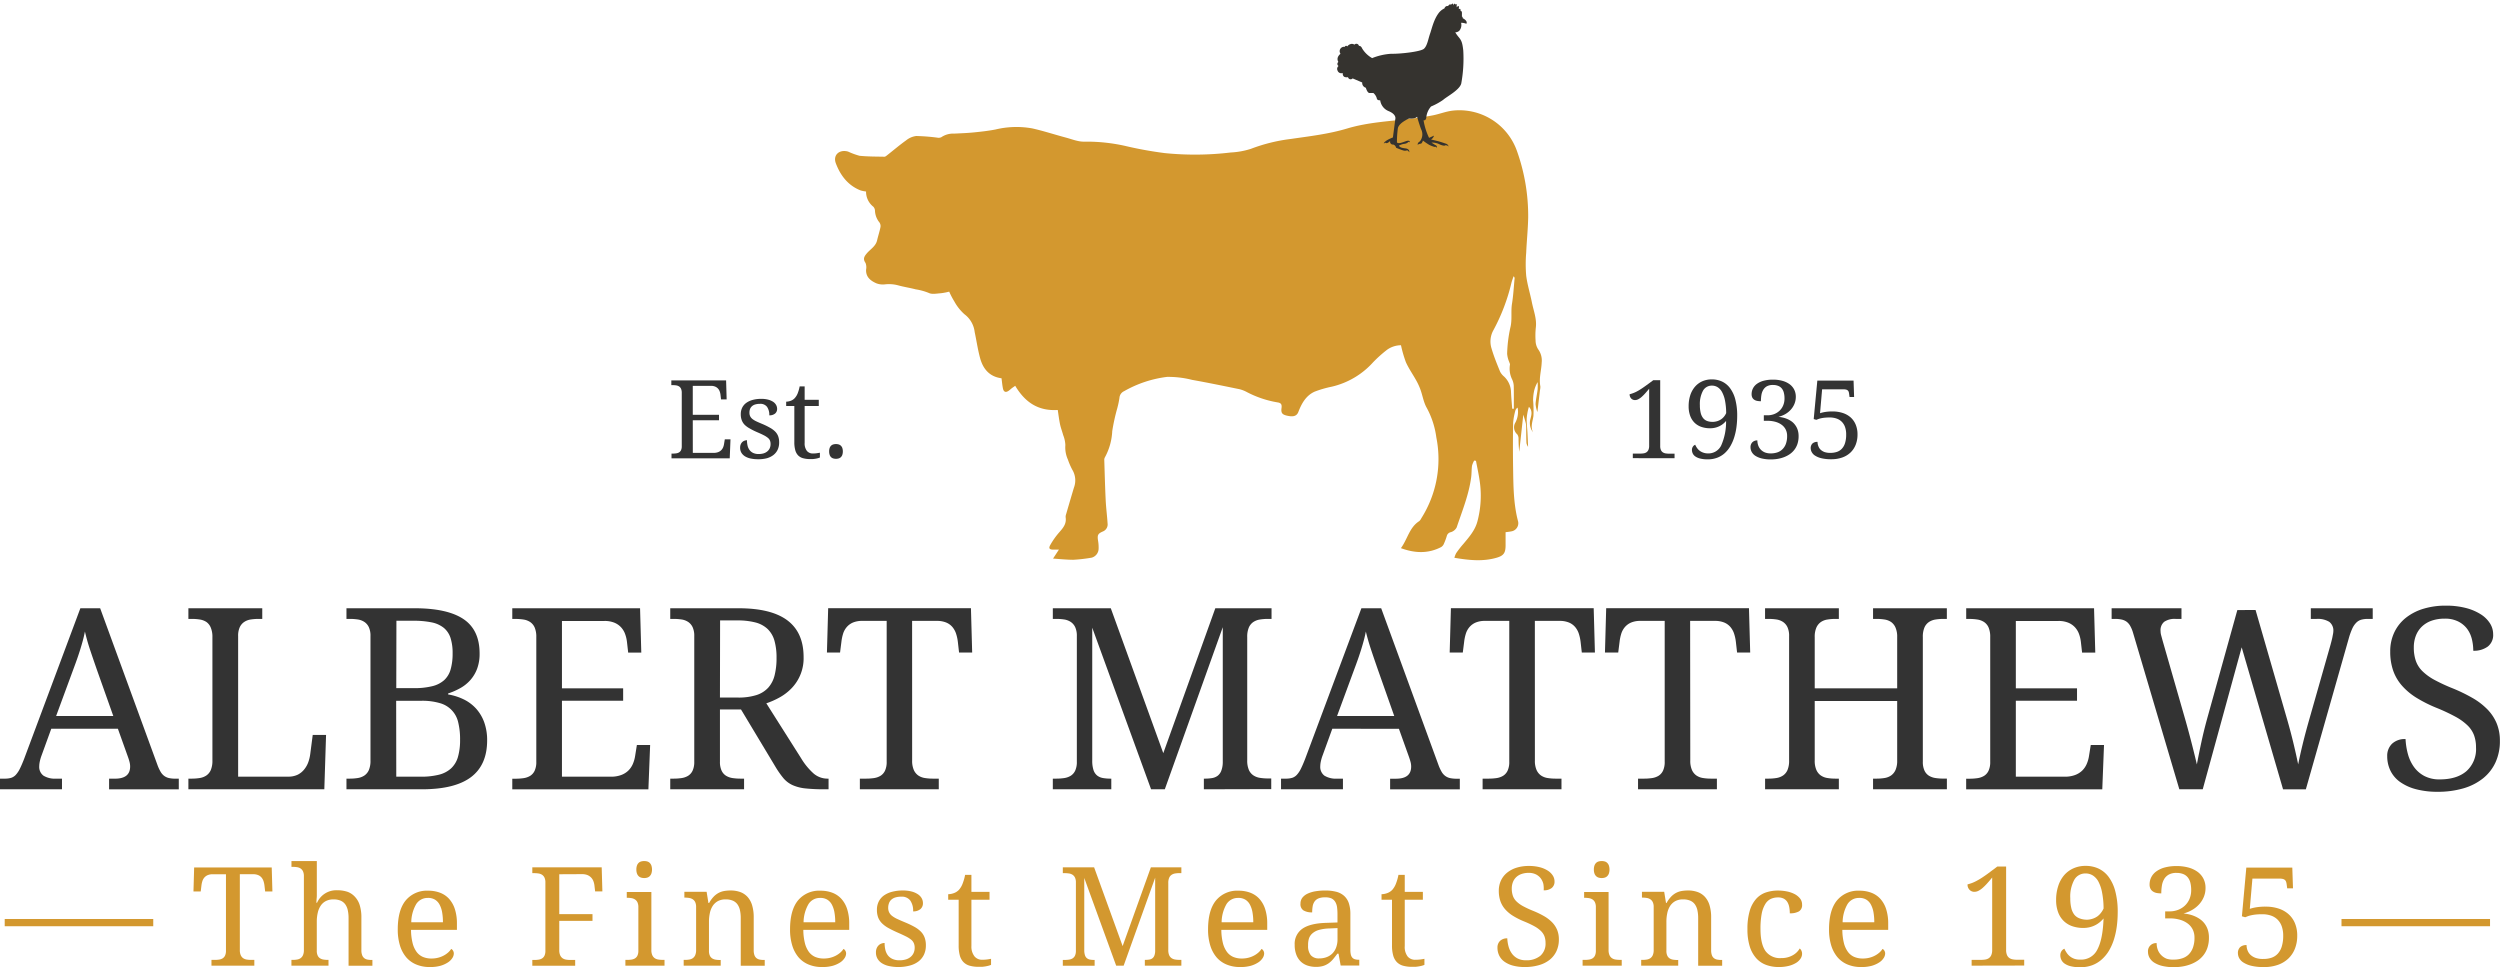 <svg id="Layer_1" data-name="Layer 1" xmlns="http://www.w3.org/2000/svg" viewBox="0 0 690.05 266.97"><defs><style>.cls-1{fill:#333;}.cls-2{fill:#d3982f;}.cls-3{fill:none;stroke:#d3982f;stroke-miterlimit:10;stroke-width:2px;}.cls-4{fill:#35332f;}</style></defs><title>Albert Matthews Logo</title><path class="cls-1" d="M14.15,201.15l-2.67,7.35a11.34,11.34,0,0,0-.48,1.62,6.78,6.78,0,0,0-.17,1.38A3,3,0,0,0,12,214.1a6,6,0,0,0,3.5.82h1.61v2.94H0v-2.94H1.33a5.94,5.94,0,0,0,1.74-.22,3,3,0,0,0,1.3-.84,7,7,0,0,0,1.11-1.67q.53-1.06,1.18-2.73l15.52-41.56h5.47L43.48,211.2a11.39,11.39,0,0,0,.84,1.81,3.81,3.81,0,0,0,1,1.15,3.54,3.54,0,0,0,1.33.6,8.08,8.08,0,0,0,1.78.17h.92v2.94H30.11v-2.94h1.61q4.2,0,4.2-3.35a4.93,4.93,0,0,0-.15-1.2q-.15-.62-.43-1.4l-2.8-7.83Zm12.78-15.76q-1.09-3.11-2-5.83t-1.49-5.25q-.24,1.26-.56,2.44t-.7,2.41q-.38,1.23-.85,2.58t-1.09,3l-4.75,12.89H31.27Z"/><path class="cls-1" d="M52,217.86v-2.94h.89a13.82,13.82,0,0,0,2.24-.17,4.54,4.54,0,0,0,1.83-.7,3.51,3.51,0,0,0,1.23-1.52,6.52,6.52,0,0,0,.44-2.63v-34a6.52,6.52,0,0,0-.44-2.63A3.51,3.51,0,0,0,57,171.7a4.55,4.55,0,0,0-1.83-.7,13.87,13.87,0,0,0-2.24-.17H52v-2.94H72.39v2.94h-.92a15.1,15.1,0,0,0-2.2.15,4.5,4.5,0,0,0-1.83.67,3.56,3.56,0,0,0-1.25,1.45,5.66,5.66,0,0,0-.46,2.48v38.79H79.54a5.87,5.87,0,0,0,2.68-.56A5.43,5.43,0,0,0,84,212.34a6.91,6.91,0,0,0,1.11-2,10.82,10.82,0,0,0,.53-2.26l.68-5.23H90l-.48,15Z"/><path class="cls-1" d="M132.38,180.4a11.75,11.75,0,0,1-.67,4.14,10.06,10.06,0,0,1-1.83,3.11,10.54,10.54,0,0,1-2.75,2.24,19.13,19.13,0,0,1-3.44,1.52v.27a15.64,15.64,0,0,1,4.38,1.4,11.26,11.26,0,0,1,3.4,2.58,11.43,11.43,0,0,1,2.2,3.76,14.45,14.45,0,0,1,.79,4.94q0,6.77-4.44,10.13t-13.54,3.37H95.63v-2.94h.89a13.82,13.82,0,0,0,2.24-.17,4.54,4.54,0,0,0,1.83-.7,3.51,3.51,0,0,0,1.23-1.52,6.52,6.52,0,0,0,.44-2.63V175.58a5.66,5.66,0,0,0-.46-2.48,3.56,3.56,0,0,0-1.25-1.45,4.51,4.51,0,0,0-1.83-.67,15.11,15.11,0,0,0-2.2-.15h-.89v-2.94H114.4q9.09,0,13.54,3T132.38,180.4Zm-23,9.54h4.85a20.27,20.27,0,0,0,5.13-.55,7.59,7.59,0,0,0,3.28-1.69,6.39,6.39,0,0,0,1.76-3,15.6,15.6,0,0,0,.53-4.34,13.6,13.6,0,0,0-.58-4.29,6,6,0,0,0-1.88-2.79,7.86,7.86,0,0,0-3.37-1.5,24.44,24.44,0,0,0-5-.44h-4.68Zm0,24.44h6.8a19.78,19.78,0,0,0,5-.55,7.72,7.72,0,0,0,3.35-1.76,6.93,6.93,0,0,0,1.88-3.16,16.81,16.81,0,0,0,.58-4.75,19.44,19.44,0,0,0-.51-4.75,7.08,7.08,0,0,0-5.06-5.33,17.24,17.24,0,0,0-5.13-.65h-6.94Z"/><path class="cls-1" d="M155.11,214.38h13.5a7.85,7.85,0,0,0,2.85-.46,5.64,5.64,0,0,0,2-1.25,5.75,5.75,0,0,0,1.23-1.83,8.92,8.92,0,0,0,.62-2.2l.48-3h3.66l-.48,12.24H141.4v-2.94h.89a15.11,15.11,0,0,0,2.2-.15,4.83,4.83,0,0,0,1.83-.63,3.32,3.32,0,0,0,1.25-1.42,5.66,5.66,0,0,0,.46-2.48V175.86a6.52,6.52,0,0,0-.44-2.63,3.51,3.51,0,0,0-1.23-1.52,4.55,4.55,0,0,0-1.83-.7,13.87,13.87,0,0,0-2.24-.17h-.89v-2.94h35.27l.34,12.24h-3.62l-.34-3a9.34,9.34,0,0,0-.53-2.2,5.49,5.49,0,0,0-1.13-1.83,5.24,5.24,0,0,0-1.85-1.25,7,7,0,0,0-2.68-.46H155.11V190H172v3.42H155.11Z"/><path class="cls-1" d="M221.14,209.32a18.15,18.15,0,0,0,3.45,4.2,5.89,5.89,0,0,0,3.9,1.4h.21v2.94h-1a49.24,49.24,0,0,1-5.38-.24,11.56,11.56,0,0,1-3.57-.92,7.27,7.27,0,0,1-2.51-1.91,25,25,0,0,1-2.24-3.21l-9.47-15.76h-5.81v14.42a5.66,5.66,0,0,0,.46,2.48,3.31,3.31,0,0,0,1.25,1.42,4.83,4.83,0,0,0,1.83.63,15.1,15.1,0,0,0,2.2.15h.92v2.94H185v-2.94h.89a15.11,15.11,0,0,0,2.2-.15,4.83,4.83,0,0,0,1.83-.63,3.32,3.32,0,0,0,1.25-1.42,5.66,5.66,0,0,0,.46-2.48V175.58a5.66,5.66,0,0,0-.46-2.48,3.56,3.56,0,0,0-1.25-1.45,4.51,4.51,0,0,0-1.83-.67,15.11,15.11,0,0,0-2.2-.15H185v-2.94h18.83q9.09,0,13.54,3.37t4.44,10.13a11.88,11.88,0,0,1-3.28,8.54,13.9,13.9,0,0,1-3.32,2.56,21.81,21.81,0,0,1-3.69,1.64Zm-22.42-16.78h4.92a16.41,16.41,0,0,0,5.13-.68,7.49,7.49,0,0,0,3.28-2.05,8,8,0,0,0,1.76-3.42,19.26,19.26,0,0,0,.53-4.79,17,17,0,0,0-.58-4.77,7.18,7.18,0,0,0-1.88-3.21,7.67,7.67,0,0,0-3.37-1.81,19.41,19.41,0,0,0-5-.56h-4.75Z"/><path class="cls-1" d="M251.77,209.9a6.3,6.3,0,0,0,.46,2.63,3.67,3.67,0,0,0,1.23,1.52,4.41,4.41,0,0,0,1.83.7,13.9,13.9,0,0,0,2.22.17h1.61v2.94H237.34v-2.94H239a15.11,15.11,0,0,0,2.2-.15,4.83,4.83,0,0,0,1.83-.63,3.32,3.32,0,0,0,1.25-1.42,5.66,5.66,0,0,0,.46-2.48V171.38H238a6.38,6.38,0,0,0-2.58.46,4.68,4.68,0,0,0-1.71,1.25,5.17,5.17,0,0,0-1,1.83,12.14,12.14,0,0,0-.46,2.2l-.38,3h-3.62l.34-12.24H268l.34,12.24h-3.62l-.34-3a11.34,11.34,0,0,0-.48-2.2,5.57,5.57,0,0,0-1-1.83,4.5,4.5,0,0,0-1.71-1.25,6.6,6.6,0,0,0-2.63-.46h-6.8Z"/><path class="cls-1" d="M332.29,217.86v-2.94h.24a12.22,12.22,0,0,0,2-.15,3.59,3.59,0,0,0,1.54-.62,3.16,3.16,0,0,0,1-1.33,6.73,6.73,0,0,0,.44-2.31V173.12l-16,44.74h-3.79l-16.24-44.6V209.9a8.28,8.28,0,0,0,.34,2.63,3.22,3.22,0,0,0,1,1.52,3.55,3.55,0,0,0,1.61.7,11.77,11.77,0,0,0,2.1.17h.21v2.94H290.6v-2.94h.89a15.11,15.11,0,0,0,2.2-.15,4.83,4.83,0,0,0,1.83-.63,3.32,3.32,0,0,0,1.25-1.42,5.66,5.66,0,0,0,.46-2.48V175.58a5.66,5.66,0,0,0-.46-2.48,3.56,3.56,0,0,0-1.25-1.45,4.51,4.51,0,0,0-1.83-.67,15.11,15.11,0,0,0-2.2-.15h-.89v-2.94h16l14.49,40,14.36-40h15.52v2.94H350a13.88,13.88,0,0,0-2.24.17,4.54,4.54,0,0,0-1.83.7,3.52,3.52,0,0,0-1.23,1.52,6.51,6.51,0,0,0-.44,2.63v34a6.51,6.51,0,0,0,.44,2.63,3.51,3.51,0,0,0,1.23,1.52,4.53,4.53,0,0,0,1.83.7,13.82,13.82,0,0,0,2.24.17h.89v2.94Z"/><path class="cls-1" d="M367.74,201.15l-2.67,7.35a11.28,11.28,0,0,0-.48,1.62,6.78,6.78,0,0,0-.17,1.38,3,3,0,0,0,1.15,2.6,6,6,0,0,0,3.5.82h1.61v2.94H353.59v-2.94h1.33a5.94,5.94,0,0,0,1.74-.22,3,3,0,0,0,1.3-.84,7,7,0,0,0,1.11-1.67q.53-1.06,1.18-2.73l15.52-41.56h5.47l15.83,43.31a11.3,11.3,0,0,0,.84,1.81,3.8,3.8,0,0,0,1,1.15,3.53,3.53,0,0,0,1.33.6,8.08,8.08,0,0,0,1.78.17h.92v2.94H383.7v-2.94h1.61q4.2,0,4.2-3.35a5,5,0,0,0-.15-1.2q-.16-.62-.43-1.4l-2.8-7.83Zm12.78-15.76q-1.09-3.11-2-5.83T377,174.32q-.24,1.26-.56,2.44t-.7,2.41q-.38,1.23-.85,2.58t-1.09,3l-4.75,12.89h15.79Z"/><path class="cls-1" d="M423.66,209.9a6.29,6.29,0,0,0,.46,2.63,3.66,3.66,0,0,0,1.23,1.52,4.4,4.4,0,0,0,1.83.7,13.9,13.9,0,0,0,2.22.17H431v2.94H409.23v-2.94h1.61a15.13,15.13,0,0,0,2.21-.15,4.83,4.83,0,0,0,1.83-.63,3.33,3.33,0,0,0,1.25-1.42,5.67,5.67,0,0,0,.46-2.48V171.38h-6.7a6.37,6.37,0,0,0-2.58.46,4.67,4.67,0,0,0-1.71,1.25,5.17,5.17,0,0,0-1,1.83,12.14,12.14,0,0,0-.46,2.2l-.38,3h-3.62l.34-12.24h39.41l.34,12.24h-3.62l-.34-3a11.38,11.38,0,0,0-.48-2.2,5.58,5.58,0,0,0-1-1.83,4.51,4.51,0,0,0-1.71-1.25,6.6,6.6,0,0,0-2.63-.46h-6.8Z"/><path class="cls-1" d="M466.55,209.9a6.29,6.29,0,0,0,.46,2.63,3.66,3.66,0,0,0,1.23,1.52,4.4,4.4,0,0,0,1.83.7,13.9,13.9,0,0,0,2.22.17h1.61v2.94H452.13v-2.94h1.61a15.13,15.13,0,0,0,2.21-.15,4.83,4.83,0,0,0,1.83-.63,3.33,3.33,0,0,0,1.25-1.42,5.67,5.67,0,0,0,.46-2.48V171.38h-6.7a6.37,6.37,0,0,0-2.58.46,4.67,4.67,0,0,0-1.71,1.25,5.17,5.17,0,0,0-1,1.83,12.14,12.14,0,0,0-.46,2.2l-.38,3H443l.34-12.24h39.41l.34,12.24h-3.62l-.34-3a11.38,11.38,0,0,0-.48-2.2,5.58,5.58,0,0,0-1-1.83,4.51,4.51,0,0,0-1.71-1.25,6.6,6.6,0,0,0-2.63-.46h-6.8Z"/><path class="cls-1" d="M517,217.86v-2.94h.92a13.84,13.84,0,0,0,2.24-.17,4.39,4.39,0,0,0,1.81-.7,3.66,3.66,0,0,0,1.23-1.52,6.29,6.29,0,0,0,.46-2.63V193.49H500.9V209.9a6.29,6.29,0,0,0,.46,2.63,3.66,3.66,0,0,0,1.23,1.52,4.4,4.4,0,0,0,1.83.7,13.9,13.9,0,0,0,2.22.17h.92v2.94H487.2v-2.94h.89a13.82,13.82,0,0,0,2.24-.17,4.54,4.54,0,0,0,1.83-.7,3.51,3.51,0,0,0,1.23-1.52,6.52,6.52,0,0,0,.44-2.63V175.58a5.67,5.67,0,0,0-.46-2.48,3.57,3.57,0,0,0-1.25-1.45,4.51,4.51,0,0,0-1.83-.67,15.13,15.13,0,0,0-2.21-.15h-.89v-2.94h20.37v2.94h-.92a14,14,0,0,0-2.22.17,4.41,4.41,0,0,0-1.83.7,3.66,3.66,0,0,0-1.23,1.52,6.29,6.29,0,0,0-.46,2.63V190h22.76V175.86a6.29,6.29,0,0,0-.46-2.63A3.66,3.66,0,0,0,522,171.7a4.4,4.4,0,0,0-1.81-.7,13.89,13.89,0,0,0-2.24-.17H517v-2.94h20.37v2.94h-.89a13.85,13.85,0,0,0-2.24.17,4.54,4.54,0,0,0-1.83.7,3.51,3.51,0,0,0-1.23,1.52,6.51,6.51,0,0,0-.44,2.63v34.38a5.67,5.67,0,0,0,.46,2.48,3.32,3.32,0,0,0,1.25,1.42,4.82,4.82,0,0,0,1.83.63,15.11,15.11,0,0,0,2.21.15h.89v2.94Z"/><path class="cls-1" d="M556.41,214.38h13.5a7.84,7.84,0,0,0,2.85-.46,5.63,5.63,0,0,0,2-1.25,5.76,5.76,0,0,0,1.23-1.83,8.92,8.92,0,0,0,.62-2.2l.48-3h3.66l-.48,12.24H542.7v-2.94h.89a15.13,15.13,0,0,0,2.21-.15,4.83,4.83,0,0,0,1.83-.63,3.33,3.33,0,0,0,1.25-1.42,5.67,5.67,0,0,0,.46-2.48V175.86a6.52,6.52,0,0,0-.44-2.63,3.52,3.52,0,0,0-1.23-1.52,4.55,4.55,0,0,0-1.83-.7,13.87,13.87,0,0,0-2.24-.17h-.89v-2.94H578l.34,12.24H574.7l-.34-3a9.41,9.41,0,0,0-.53-2.2,5.49,5.49,0,0,0-1.13-1.83,5.24,5.24,0,0,0-1.85-1.25,7,7,0,0,0-2.68-.46H556.41V190H573.3v3.42H556.41Z"/><path class="cls-1" d="M622.58,168.37l8.75,30.32q1,3.49,1.76,6.68t1.25,5.62q.51-2.53,1.18-5.31t1.62-6.17l6.15-21.6c.07-.27.15-.58.24-.92s.17-.68.24-1l.19-1a4.12,4.12,0,0,0,.09-.75,3,3,0,0,0-1.14-2.61,6.08,6.08,0,0,0-3.47-.8h-1.61v-2.94h17.09v2.94h-1.33a7,7,0,0,0-1.79.21,3.19,3.19,0,0,0-1.38.79,5.59,5.59,0,0,0-1.13,1.64,18.78,18.78,0,0,0-1,2.8l-11.83,41.6h-6.29l-11.42-39.2L608,217.86h-6.46l-12.82-43.34a8.58,8.58,0,0,0-.77-1.81,3.62,3.62,0,0,0-1-1.13,3.72,3.72,0,0,0-1.37-.58,8.6,8.6,0,0,0-1.81-.17h-.92v-2.94h19.28v2.94h-1.61a5.15,5.15,0,0,0-3.16.8,3,3,0,0,0-1,2.55,4.45,4.45,0,0,0,.17,1.2q.17.62.38,1.4l6.43,22.39q.89,3.18,1.67,6.24t1.37,5.59q.51-2.73,1.21-6t1.62-6.61l8.34-30Z"/><path class="cls-1" d="M672.83,218.55a22.88,22.88,0,0,1-6-.72,13.41,13.41,0,0,1-4.37-2,8.31,8.31,0,0,1-2.65-3.11,9.06,9.06,0,0,1-.89-4,4.59,4.59,0,0,1,1.32-3.42,5.1,5.1,0,0,1,3.74-1.3,18.89,18.89,0,0,0,.67,4.2,10.94,10.94,0,0,0,1.69,3.55,8.35,8.35,0,0,0,2.87,2.46,8.88,8.88,0,0,0,4.2.92q4.72,0,7.37-2.27a8.15,8.15,0,0,0,2.65-6.55,9.68,9.68,0,0,0-.55-3.38,7.5,7.5,0,0,0-1.81-2.72,15.29,15.29,0,0,0-3.33-2.39,50.41,50.41,0,0,0-5.14-2.41,37.5,37.5,0,0,1-5.67-2.85,17.6,17.6,0,0,1-4-3.38,12.52,12.52,0,0,1-2.39-4.15,15.83,15.83,0,0,1-.79-5.16,12.12,12.12,0,0,1,1.15-5.37,11.31,11.31,0,0,1,3.2-4,14.58,14.58,0,0,1,4.85-2.48,20.9,20.9,0,0,1,6.12-.85,21.64,21.64,0,0,1,5.57.65,14.19,14.19,0,0,1,4.1,1.74,8.15,8.15,0,0,1,2.55,2.51,5.58,5.58,0,0,1,.87,3,4,4,0,0,1-1.49,3.4,6.42,6.42,0,0,1-4,1.15,13.42,13.42,0,0,0-.39-3.23,7.9,7.9,0,0,0-1.32-2.84,7,7,0,0,0-2.43-2,8,8,0,0,0-3.73-.79,10.75,10.75,0,0,0-3.61.56,7.43,7.43,0,0,0-2.68,1.61,6.94,6.94,0,0,0-1.67,2.51,8.85,8.85,0,0,0-.58,3.28,11.26,11.26,0,0,0,.55,3.67,7.46,7.46,0,0,0,1.83,2.87,14.79,14.79,0,0,0,3.37,2.43A48.75,48.75,0,0,0,677,190a44.83,44.83,0,0,1,5.49,2.67,18.86,18.86,0,0,1,4.08,3.13,12.31,12.31,0,0,1,2.56,3.86,12.5,12.5,0,0,1,.89,4.84,14,14,0,0,1-1.21,5.93,12.19,12.19,0,0,1-3.47,4.43,15.65,15.65,0,0,1-5.43,2.75A25,25,0,0,1,672.83,218.55Z"/><path class="cls-1" d="M191.23,125H197a3.36,3.36,0,0,0,1.22-.2,2.42,2.42,0,0,0,.84-.53,2.46,2.46,0,0,0,.53-.78,3.81,3.81,0,0,0,.26-.94l.21-1.29h1.57l-.21,5.24H185.35V125.2h.38a6.47,6.47,0,0,0,.94-.07,2.07,2.07,0,0,0,.78-.27,1.42,1.42,0,0,0,.53-.61,2.42,2.42,0,0,0,.2-1.06V108.46a2.79,2.79,0,0,0-.19-1.13,1.5,1.5,0,0,0-.53-.65,2,2,0,0,0-.78-.3,5.94,5.94,0,0,0-1-.07h-.38V105h15.12l.15,5.24h-1.55l-.15-1.29a4,4,0,0,0-.23-.94,2.35,2.35,0,0,0-.48-.78,2.24,2.24,0,0,0-.79-.53,3,3,0,0,0-1.15-.2h-5v8h7.24V116h-7.24Z"/><path class="cls-1" d="M209.2,126.76a9.7,9.7,0,0,1-2-.2,4.86,4.86,0,0,1-1.56-.6,2.94,2.94,0,0,1-1-1,2.66,2.66,0,0,1-.35-1.38,2.27,2.27,0,0,1,.2-1,1.88,1.88,0,0,1,.48-.64,1.72,1.72,0,0,1,.62-.33,2.16,2.16,0,0,1,.59-.1,6.48,6.48,0,0,0,.16,1.48,3.29,3.29,0,0,0,.54,1.21,2.64,2.64,0,0,0,1,.82,3.51,3.51,0,0,0,1.53.3,4.65,4.65,0,0,0,1.42-.2,2.94,2.94,0,0,0,1-.56,2.37,2.37,0,0,0,.64-.86,2.74,2.74,0,0,0,.22-1.11,2.48,2.48,0,0,0-.17-1,2,2,0,0,0-.59-.75,6.05,6.05,0,0,0-1.14-.72q-.72-.37-1.8-.83t-2-1a6.34,6.34,0,0,1-1.41-1,3.67,3.67,0,0,1-.83-1.27,4.63,4.63,0,0,1-.28-1.69,4,4,0,0,1,.4-1.82,3.65,3.65,0,0,1,1.15-1.33,5.47,5.47,0,0,1,1.79-.81,9,9,0,0,1,2.31-.28,7.33,7.33,0,0,1,1.89.22,4.59,4.59,0,0,1,1.38.59,2.54,2.54,0,0,1,.83.88,2.17,2.17,0,0,1,.28,1.06,1.65,1.65,0,0,1-.56,1.31,2.37,2.37,0,0,1-1.6.49,3.86,3.86,0,0,0-.62-2.34,2.28,2.28,0,0,0-2-.83,4.25,4.25,0,0,0-1.3.18,2.32,2.32,0,0,0-.89.5,2,2,0,0,0-.51.76,2.79,2.79,0,0,0-.16,1,2.22,2.22,0,0,0,.21,1,2.26,2.26,0,0,0,.65.77,5.89,5.89,0,0,0,1.16.68q.71.33,1.71.74a19.12,19.12,0,0,1,2,1,6.13,6.13,0,0,1,1.4,1.05,3.67,3.67,0,0,1,.81,1.29,4.79,4.79,0,0,1,.26,1.66,4.66,4.66,0,0,1-.42,2.05,4,4,0,0,1-1.2,1.47,5.3,5.3,0,0,1-1.87.89A9.35,9.35,0,0,1,209.2,126.76Z"/><path class="cls-1" d="M224.39,125.17a7.81,7.81,0,0,0,1-.06l.92-.15v1.32a3.54,3.54,0,0,1-.5.18q-.31.09-.67.15t-.75.1q-.4,0-.75,0a7,7,0,0,1-2-.24,3,3,0,0,1-1.35-.78,3.33,3.33,0,0,1-.78-1.44,8,8,0,0,1-.26-2.18v-10H217v-1.2a3.77,3.77,0,0,0,1.19-.22,2.86,2.86,0,0,0,1.15-.73,4.39,4.39,0,0,0,.83-1.33,10.85,10.85,0,0,0,.55-1.93h1.38v3.69H226v1.71H222.1V122.2a3.39,3.39,0,0,0,.62,2.26A2.09,2.09,0,0,0,224.39,125.17Z"/><path class="cls-1" d="M228.86,124.63a2.78,2.78,0,0,1,.15-1,1.58,1.58,0,0,1,.4-.62,1.52,1.52,0,0,1,.6-.34,2.58,2.58,0,0,1,.74-.1,2.53,2.53,0,0,1,.73.1,1.52,1.52,0,0,1,.6.34,1.65,1.65,0,0,1,.41.62,3.14,3.14,0,0,1,0,1.94,1.64,1.64,0,0,1-.41.63,1.52,1.52,0,0,1-.6.34,2.53,2.53,0,0,1-.73.1,2.58,2.58,0,0,1-.74-.1,1.52,1.52,0,0,1-.6-.34,1.58,1.58,0,0,1-.4-.63A2.8,2.8,0,0,1,228.86,124.63Z"/><path class="cls-1" d="M450.69,126.46V125.2h2a5.92,5.92,0,0,0,1-.07,1.89,1.89,0,0,0,.78-.3,1.59,1.59,0,0,0,.53-.65,2.72,2.72,0,0,0,.2-1.13V107.29q-.57.7-1.08,1.27a11.6,11.6,0,0,1-1,1,4.55,4.55,0,0,1-.92.64,2,2,0,0,1-.89.23,1.43,1.43,0,0,1-1.08-.45,1.62,1.62,0,0,1-.42-1.16q.45-.12.92-.29a8.3,8.3,0,0,0,1-.44c.35-.18.72-.4,1.13-.66s.86-.57,1.36-.93l2.11-1.55h1.92v18.12a2.79,2.79,0,0,0,.19,1.13,1.5,1.5,0,0,0,.53.65,2,2,0,0,0,.78.3,6,6,0,0,0,1,.07h1.46v1.26Z"/><path class="cls-1" d="M471.42,125.15a3.9,3.9,0,0,0,3.68-2.23,16,16,0,0,0,1.33-6.74,5.89,5.89,0,0,1-.75.76,5.28,5.28,0,0,1-1,.65,5.59,5.59,0,0,1-1.21.45,6,6,0,0,1-1.46.17,7.23,7.23,0,0,1-2.4-.38,5,5,0,0,1-1.87-1.14,5.15,5.15,0,0,1-1.21-1.9,7.5,7.5,0,0,1-.43-2.67,9.62,9.62,0,0,1,.44-3,6.8,6.8,0,0,1,1.27-2.33,5.81,5.81,0,0,1,2-1.52,6.4,6.4,0,0,1,2.7-.55,6.62,6.62,0,0,1,2.8.59,5.84,5.84,0,0,1,2.21,1.82,9,9,0,0,1,1.46,3.13,17.35,17.35,0,0,1,.52,4.54,23.31,23.31,0,0,1-.2,3.07,16.63,16.63,0,0,1-.62,2.83,11.8,11.8,0,0,1-1.07,2.45,8.1,8.1,0,0,1-1.55,1.93,6.55,6.55,0,0,1-2.07,1.26,7.31,7.31,0,0,1-2.62.45,8.3,8.3,0,0,1-2.12-.23,3.94,3.94,0,0,1-1.33-.59,2.1,2.1,0,0,1-.7-.83,2.32,2.32,0,0,1-.21-.94,1.55,1.55,0,0,1,.28-.94,1.32,1.32,0,0,1,.62-.5,5.23,5.23,0,0,0,.51.9,3.34,3.34,0,0,0,.73.76,3.45,3.45,0,0,0,1,.52A3.88,3.88,0,0,0,471.42,125.15Zm1.26-8.7a4.61,4.61,0,0,0,1.34-.21,4,4,0,0,0,1.08-.53,3.83,3.83,0,0,0,.81-.77,4.11,4.11,0,0,0,.55-.92V114a18.55,18.55,0,0,0-.32-3.41,8.3,8.3,0,0,0-.81-2.35,3.6,3.6,0,0,0-1.22-1.36,2.93,2.93,0,0,0-1.57-.44,2.76,2.76,0,0,0-2.47,1.39,7.68,7.68,0,0,0-.87,4,8.8,8.8,0,0,0,.22,2.11,3.76,3.76,0,0,0,.66,1.44,2.56,2.56,0,0,0,1.09.81A4.12,4.12,0,0,0,472.68,116.44Z"/><path class="cls-1" d="M488.79,125.15a5.72,5.72,0,0,0,1.7-.25,3.64,3.64,0,0,0,1.42-.82,4,4,0,0,0,1-1.49,6.18,6.18,0,0,0,.37-2.27,3.87,3.87,0,0,0-.37-1.72,3.65,3.65,0,0,0-1.08-1.31,5.21,5.21,0,0,0-1.71-.84,8,8,0,0,0-2.27-.3h-1v-1.52h1a5.12,5.12,0,0,0,1.85-.33,4.54,4.54,0,0,0,1.49-.93,4.31,4.31,0,0,0,1-1.46,4.86,4.86,0,0,0,.37-1.93,6.36,6.36,0,0,0-.18-1.57,3,3,0,0,0-.56-1.17,2.42,2.42,0,0,0-1-.73,3.88,3.88,0,0,0-1.47-.25,3.36,3.36,0,0,0-1.67.37,2.71,2.71,0,0,0-1,1,4,4,0,0,0-.5,1.42,10.52,10.52,0,0,0-.13,1.7,5.49,5.49,0,0,1-1-.09,2.26,2.26,0,0,1-.82-.31,1.58,1.58,0,0,1-.55-.6,2,2,0,0,1-.2-.94,3.5,3.5,0,0,1,.37-1.6,3.56,3.56,0,0,1,1.12-1.28,5.66,5.66,0,0,1,1.85-.84,9.71,9.71,0,0,1,2.55-.3,9.6,9.6,0,0,1,2.58.32,6.08,6.08,0,0,1,2,.93,4.24,4.24,0,0,1,1.28,1.49,4.39,4.39,0,0,1,.45,2,5.08,5.08,0,0,1-.36,1.9,5.53,5.53,0,0,1-1,1.62,6.2,6.2,0,0,1-1.52,1.24,7,7,0,0,1-1.92.76,10.72,10.72,0,0,1,1.19.2,7,7,0,0,1,1.25.4,6.49,6.49,0,0,1,1.18.66,4.41,4.41,0,0,1,1,1,4.67,4.67,0,0,1,.69,1.33,5.47,5.47,0,0,1,.26,1.75,6.7,6.7,0,0,1-.32,2.15,5.44,5.44,0,0,1-.89,1.66,5.68,5.68,0,0,1-1.31,1.21,7.42,7.42,0,0,1-1.6.81,9.32,9.32,0,0,1-1.74.45,11.41,11.41,0,0,1-1.76.14,10.48,10.48,0,0,1-2.55-.27,5.87,5.87,0,0,1-1.77-.73,3,3,0,0,1-1-1.06,2.63,2.63,0,0,1-.33-1.27,1.9,1.9,0,0,1,.51-1.41,1.88,1.88,0,0,1,1.38-.51,4,4,0,0,0,.26,1.46,3.27,3.27,0,0,0,.74,1.15,3.36,3.36,0,0,0,1.19.75A4.52,4.52,0,0,0,488.79,125.15Z"/><path class="cls-1" d="M505.29,125a5.47,5.47,0,0,0,1.71-.26,3.31,3.31,0,0,0,1.36-.85,4,4,0,0,0,.9-1.57,7.7,7.7,0,0,0,.32-2.4,6,6,0,0,0-.32-2.07,3.87,3.87,0,0,0-.92-1.46,3.77,3.77,0,0,0-1.44-.87,5.77,5.77,0,0,0-1.87-.29,13.17,13.17,0,0,0-1.34.06,8.92,8.92,0,0,0-1,.15,6,6,0,0,0-.75.21l-.6.23-.72-.21,1-10.62h10l.15,4.53h-1.26l-.12-.89a2.86,2.86,0,0,0-.12-.55.9.9,0,0,0-.26-.38,1.11,1.11,0,0,0-.48-.23,3.34,3.34,0,0,0-.77-.07h-5.82l-.57,6.59a9.32,9.32,0,0,1,1.31-.32,12.23,12.23,0,0,1,2.19-.16,8.92,8.92,0,0,1,2.7.4,6.13,6.13,0,0,1,2.18,1.19,5.43,5.43,0,0,1,1.44,2,6.92,6.92,0,0,1,.52,2.78,7.63,7.63,0,0,1-.49,2.78,6,6,0,0,1-1.42,2.16,6.33,6.33,0,0,1-2.28,1.39,8.91,8.91,0,0,1-3.06.49,11.14,11.14,0,0,1-2.76-.29,5.62,5.62,0,0,1-1.74-.73,2.61,2.61,0,0,1-.91-1,2.33,2.33,0,0,1-.26-1,1.78,1.78,0,0,1,.46-1.3,1.93,1.93,0,0,1,1.43-.47,3.13,3.13,0,0,0,.23,1.2,2.57,2.57,0,0,0,.67,1,3.22,3.22,0,0,0,1.13.64A4.89,4.89,0,0,0,505.29,125Z"/><path class="cls-2" d="M66.2,262.22a3.42,3.42,0,0,0,.25,1.43,2,2,0,0,0,.67.83,2.39,2.39,0,0,0,1,.38,7.55,7.55,0,0,0,1.21.09h.87v1.6H58.37v-1.6h.87a8.2,8.2,0,0,0,1.2-.08,2.62,2.62,0,0,0,1-.34,1.8,1.8,0,0,0,.68-.77,3.07,3.07,0,0,0,.25-1.35v-21.1H58.72a3.46,3.46,0,0,0-1.4.25,2.54,2.54,0,0,0-.93.68,2.81,2.81,0,0,0-.54,1,6.59,6.59,0,0,0-.25,1.2l-.2,1.63h-2l.19-6.64H75l.19,6.64h-2L73,244.43a6.17,6.17,0,0,0-.26-1.2,3,3,0,0,0-.54-1,2.45,2.45,0,0,0-.93-.68,3.58,3.58,0,0,0-1.43-.25H66.2Z"/><path class="cls-2" d="M90.67,264.95v1.6H80.44v-1.6h.3a7.5,7.5,0,0,0,1.22-.09,2.38,2.38,0,0,0,1-.38,2,2,0,0,0,.67-.83,3.42,3.42,0,0,0,.25-1.43V241.85a3.07,3.07,0,0,0-.25-1.35,1.94,1.94,0,0,0-.68-.79,2.45,2.45,0,0,0-1-.36,8.2,8.2,0,0,0-1.2-.08h-.3v-1.6h7V246q0,.52,0,1.09t-.06,1l-.07,1.09h.19a5.8,5.8,0,0,1,5.58-3.45,8.7,8.7,0,0,1,2.87.44A5.22,5.22,0,0,1,98,247.57a5.86,5.86,0,0,1,1.3,2.31,11.22,11.22,0,0,1,.45,3.36v9a3.8,3.8,0,0,0,.22,1.43,1.89,1.89,0,0,0,.61.83,2.15,2.15,0,0,0,.93.38,6.87,6.87,0,0,0,1.17.09h.11v1.6H96.21V253.43a9.87,9.87,0,0,0-.22-2.21,4.39,4.39,0,0,0-.71-1.63,3.08,3.08,0,0,0-1.29-1,4.93,4.93,0,0,0-1.95-.34,4.5,4.5,0,0,0-2.05.44,3.84,3.84,0,0,0-1.43,1.24,5.72,5.72,0,0,0-.84,1.95,10.7,10.7,0,0,0-.28,2.53v8a3.07,3.07,0,0,0,.25,1.35,1.8,1.8,0,0,0,.68.77,2.62,2.62,0,0,0,1,.34,8.19,8.19,0,0,0,1.2.08Z"/><path class="cls-2" d="M118.59,266.92a9.4,9.4,0,0,1-3.7-.7,7.33,7.33,0,0,1-2.77-2,9.23,9.23,0,0,1-1.73-3.27,14.82,14.82,0,0,1-.6-4.41q0-5.32,2.19-8a7.58,7.58,0,0,1,6.23-2.69,9,9,0,0,1,3.3.58,6.45,6.45,0,0,1,2.49,1.72,7.78,7.78,0,0,1,1.57,2.84,12.87,12.87,0,0,1,.55,3.94v1.74H113.45a15.74,15.74,0,0,0,.42,3.57,7,7,0,0,0,1.09,2.46,4.3,4.3,0,0,0,1.75,1.42,5.92,5.92,0,0,0,2.39.45,7.15,7.15,0,0,0,1.83-.22,6.92,6.92,0,0,0,1.53-.59,6.31,6.31,0,0,0,1.22-.84,4.88,4.88,0,0,0,.86-1,1.19,1.19,0,0,1,.49.46,1.49,1.49,0,0,1,.23.83,2.37,2.37,0,0,1-.41,1.23,4.1,4.1,0,0,1-1.24,1.22,7.69,7.69,0,0,1-2.09.93A10.41,10.41,0,0,1,118.59,266.92Zm-.46-19.07a3.68,3.68,0,0,0-3.26,1.72,10.27,10.27,0,0,0-1.35,5h8.74a15.63,15.63,0,0,0-.22-2.75,7.1,7.1,0,0,0-.71-2.13,3.55,3.55,0,0,0-1.27-1.37A3.66,3.66,0,0,0,118.12,247.84Z"/><path class="cls-2" d="M154.37,241.31v11h9.17v1.86h-9.17v8.07a3.42,3.42,0,0,0,.25,1.43,2,2,0,0,0,.67.83,2.39,2.39,0,0,0,1,.38,7.55,7.55,0,0,0,1.21.09h1.26v1.6H146.93v-1.6h.48a8.2,8.2,0,0,0,1.2-.08,2.62,2.62,0,0,0,1-.34,1.8,1.8,0,0,0,.68-.77,3.07,3.07,0,0,0,.25-1.35V243.59a3.07,3.07,0,0,0-.25-1.35,1.94,1.94,0,0,0-.68-.79,2.45,2.45,0,0,0-1-.36,8.2,8.2,0,0,0-1.2-.08h-.48v-1.6h19.15l.19,6.64h-2l-.19-1.63a4.81,4.81,0,0,0-.3-1.22,2.85,2.85,0,0,0-.64-1,3.05,3.05,0,0,0-1-.67,4.13,4.13,0,0,0-1.52-.25Z"/><path class="cls-2" d="M173.07,264.95a8.2,8.2,0,0,0,1.2-.08,2.62,2.62,0,0,0,1-.34,1.8,1.8,0,0,0,.68-.77,3.07,3.07,0,0,0,.25-1.35v-12a3.07,3.07,0,0,0-.25-1.35,1.94,1.94,0,0,0-.68-.79,2.55,2.55,0,0,0-1-.37,7.44,7.44,0,0,0-1.2-.09H173v-1.6h6.79v16a3.42,3.42,0,0,0,.25,1.43,2,2,0,0,0,.67.83,2.39,2.39,0,0,0,1,.38,7.55,7.55,0,0,0,1.21.09h.5v1.6h-10.8v-1.6ZM175.65,240a3.2,3.2,0,0,1,.17-1.11,1.87,1.87,0,0,1,.46-.72,1.65,1.65,0,0,1,.69-.39,3.1,3.1,0,0,1,.85-.11,3,3,0,0,1,.83.11,1.59,1.59,0,0,1,.68.39,2,2,0,0,1,.46.72,3.6,3.6,0,0,1,0,2.23,2,2,0,0,1-.46.72,1.67,1.67,0,0,1-.68.4,2.8,2.8,0,0,1-.83.12,2.87,2.87,0,0,1-.85-.12,1.74,1.74,0,0,1-.69-.4,1.87,1.87,0,0,1-.46-.72A3.2,3.2,0,0,1,175.65,240Z"/><path class="cls-2" d="M198.93,264.95v1.6H188.71v-1.6H189a7.5,7.5,0,0,0,1.22-.09,2.38,2.38,0,0,0,1-.38,2,2,0,0,0,.67-.83,3.42,3.42,0,0,0,.25-1.43V250.36a3.07,3.07,0,0,0-.25-1.35,1.94,1.94,0,0,0-.68-.79,2.55,2.55,0,0,0-1-.37,7.44,7.44,0,0,0-1.2-.09h-.11v-1.6h6.14l.5,3.08h.19a8.3,8.3,0,0,1,1.25-1.73,5.47,5.47,0,0,1,1.39-1.06,5.26,5.26,0,0,1,1.56-.52,10.43,10.43,0,0,1,1.73-.14,7.7,7.7,0,0,1,2.68.44,5.07,5.07,0,0,1,2,1.34,6,6,0,0,1,1.26,2.31,11.44,11.44,0,0,1,.44,3.36v9a3.94,3.94,0,0,0,.21,1.43,1.83,1.83,0,0,0,.6.83,2.15,2.15,0,0,0,.93.38,6.87,6.87,0,0,0,1.17.09h.13v1.6h-6.62V253.43a9.87,9.87,0,0,0-.22-2.21,4.39,4.39,0,0,0-.71-1.63,3.08,3.08,0,0,0-1.29-1,4.93,4.93,0,0,0-1.95-.34,4.35,4.35,0,0,0-2.18.5,4,4,0,0,0-1.42,1.35,5.91,5.91,0,0,0-.77,2,11.43,11.43,0,0,0-.23,2.34v8a3.07,3.07,0,0,0,.25,1.35,1.8,1.8,0,0,0,.68.77,2.62,2.62,0,0,0,1,.34,8.19,8.19,0,0,0,1.2.08Z"/><path class="cls-2" d="M226.87,266.92a9.4,9.4,0,0,1-3.7-.7,7.33,7.33,0,0,1-2.77-2,9.23,9.23,0,0,1-1.73-3.27,14.82,14.82,0,0,1-.6-4.41q0-5.32,2.19-8a7.58,7.58,0,0,1,6.23-2.69,9,9,0,0,1,3.3.58,6.45,6.45,0,0,1,2.49,1.72,7.78,7.78,0,0,1,1.57,2.84,12.87,12.87,0,0,1,.55,3.94v1.74H221.73a15.74,15.74,0,0,0,.42,3.57,7,7,0,0,0,1.09,2.46,4.3,4.3,0,0,0,1.75,1.42,5.92,5.92,0,0,0,2.39.45,7.15,7.15,0,0,0,1.83-.22,6.92,6.92,0,0,0,1.53-.59,6.31,6.31,0,0,0,1.22-.84,4.88,4.88,0,0,0,.86-1,1.19,1.19,0,0,1,.49.46,1.49,1.49,0,0,1,.23.83,2.37,2.37,0,0,1-.41,1.23,4.1,4.1,0,0,1-1.24,1.22,7.69,7.69,0,0,1-2.09.93A10.41,10.41,0,0,1,226.87,266.92Zm-.46-19.07a3.68,3.68,0,0,0-3.26,1.72,10.27,10.27,0,0,0-1.35,5h8.74a15.63,15.63,0,0,0-.22-2.75,7.1,7.1,0,0,0-.71-2.13,3.55,3.55,0,0,0-1.27-1.37A3.66,3.66,0,0,0,226.41,247.84Z"/><path class="cls-2" d="M248.08,266.92a12.29,12.29,0,0,1-2.59-.25,6.15,6.15,0,0,1-2-.76,3.72,3.72,0,0,1-1.26-1.26,3.37,3.37,0,0,1-.45-1.75,2.87,2.87,0,0,1,.25-1.27,2.39,2.39,0,0,1,.61-.81,2.18,2.18,0,0,1,.78-.42,2.75,2.75,0,0,1,.75-.12,8.2,8.2,0,0,0,.2,1.87,4.15,4.15,0,0,0,.69,1.53,3.33,3.33,0,0,0,1.27,1,4.43,4.43,0,0,0,1.94.38,5.89,5.89,0,0,0,1.8-.25,3.73,3.73,0,0,0,1.31-.71,3,3,0,0,0,.81-1.09,3.47,3.47,0,0,0,.28-1.4,3.15,3.15,0,0,0-.21-1.22,2.57,2.57,0,0,0-.74-1,7.69,7.69,0,0,0-1.44-.91q-.91-.46-2.28-1.06t-2.55-1.25a8,8,0,0,1-1.79-1.31,4.64,4.64,0,0,1-1.06-1.6,5.86,5.86,0,0,1-.35-2.14,5,5,0,0,1,.51-2.3,4.62,4.62,0,0,1,1.46-1.68,6.94,6.94,0,0,1,2.26-1,11.34,11.34,0,0,1,2.93-.35,9.29,9.29,0,0,1,2.39.28,5.82,5.82,0,0,1,1.74.75,3.23,3.23,0,0,1,1.06,1.11,2.75,2.75,0,0,1,.35,1.35,2.09,2.09,0,0,1-.71,1.66,3,3,0,0,1-2,.62,4.89,4.89,0,0,0-.79-3,2.89,2.89,0,0,0-2.48-1.06,5.39,5.39,0,0,0-1.65.22,2.94,2.94,0,0,0-1.12.63,2.46,2.46,0,0,0-.64,1,3.53,3.53,0,0,0-.2,1.22,2.81,2.81,0,0,0,.26,1.25,2.86,2.86,0,0,0,.83,1,7.44,7.44,0,0,0,1.47.86q.9.42,2.16.94a24.31,24.31,0,0,1,2.58,1.24,7.77,7.77,0,0,1,1.77,1.34,4.65,4.65,0,0,1,1,1.63,6.06,6.06,0,0,1,.33,2.1,5.91,5.91,0,0,1-.54,2.6,5.12,5.12,0,0,1-1.52,1.86,6.71,6.71,0,0,1-2.37,1.12A11.85,11.85,0,0,1,248.08,266.92Z"/><path class="cls-2" d="M271.12,264.91a9.84,9.84,0,0,0,1.26-.07q.57-.07,1.17-.19v1.67a4.5,4.5,0,0,1-.63.22q-.39.11-.84.19t-1,.13q-.5,0-.95,0a8.87,8.87,0,0,1-2.49-.31,3.84,3.84,0,0,1-1.71-1,4.22,4.22,0,0,1-1-1.82,10.13,10.13,0,0,1-.32-2.76V248.34h-2.89v-1.52a4.77,4.77,0,0,0,1.51-.28,3.62,3.62,0,0,0,1.46-.93,5.57,5.57,0,0,0,1-1.68,13.79,13.79,0,0,0,.7-2.44h1.74v4.68h5v2.17h-5v12.8A4.3,4.3,0,0,0,269,264,2.65,2.65,0,0,0,271.12,264.91Z"/><path class="cls-2" d="M316,266.54v-1.6h.13a6.63,6.63,0,0,0,1.1-.08,2,2,0,0,0,.83-.33,1.71,1.71,0,0,0,.55-.72,3.67,3.67,0,0,0,.24-1.25v-20.3l-8.7,24.29h-2.06l-8.81-24.21v19.89a4.48,4.48,0,0,0,.19,1.43,1.75,1.75,0,0,0,.55.83,1.92,1.92,0,0,0,.87.38,6.39,6.39,0,0,0,1.14.09h.11v1.6h-8.78v-1.6h.48a8.2,8.2,0,0,0,1.2-.08,2.62,2.62,0,0,0,1-.34,1.8,1.8,0,0,0,.68-.77,3.07,3.07,0,0,0,.25-1.35V243.59a3.07,3.07,0,0,0-.25-1.35,1.94,1.94,0,0,0-.68-.79,2.45,2.45,0,0,0-1-.36,8.2,8.2,0,0,0-1.2-.08h-.48v-1.6H302l7.87,21.73,7.79-21.73h8.42V241h-.48a7.55,7.55,0,0,0-1.22.09,2.47,2.47,0,0,0-1,.38,1.9,1.9,0,0,0-.67.83,3.53,3.53,0,0,0-.24,1.43v18.48a3.53,3.53,0,0,0,.24,1.43,1.9,1.9,0,0,0,.67.83,2.46,2.46,0,0,0,1,.38,7.5,7.5,0,0,0,1.22.09h.48v1.6Z"/><path class="cls-2" d="M342.25,266.92a9.4,9.4,0,0,1-3.7-.7,7.32,7.32,0,0,1-2.77-2,9.23,9.23,0,0,1-1.73-3.27,14.82,14.82,0,0,1-.6-4.41q0-5.32,2.19-8a7.58,7.58,0,0,1,6.23-2.69,9,9,0,0,1,3.3.58,6.45,6.45,0,0,1,2.49,1.72,7.77,7.77,0,0,1,1.57,2.84,12.86,12.86,0,0,1,.55,3.94v1.74H337.11a15.8,15.8,0,0,0,.42,3.57,7,7,0,0,0,1.1,2.46,4.29,4.29,0,0,0,1.75,1.42,5.92,5.92,0,0,0,2.39.45,7.16,7.16,0,0,0,1.83-.22,6.92,6.92,0,0,0,1.53-.59,6.36,6.36,0,0,0,1.22-.84,4.91,4.91,0,0,0,.86-1,1.19,1.19,0,0,1,.49.46,1.48,1.48,0,0,1,.23.83,2.37,2.37,0,0,1-.41,1.23,4.1,4.1,0,0,1-1.24,1.22,7.7,7.7,0,0,1-2.09.93A10.42,10.42,0,0,1,342.25,266.92Zm-.46-19.07a3.68,3.68,0,0,0-3.26,1.72,10.28,10.28,0,0,0-1.34,5h8.74a15.63,15.63,0,0,0-.22-2.75,7.1,7.1,0,0,0-.71-2.13,3.55,3.55,0,0,0-1.27-1.37A3.65,3.65,0,0,0,341.78,247.84Z"/><path class="cls-2" d="M365.66,247.69a4.34,4.34,0,0,0-1.77.31,2.48,2.48,0,0,0-1.06.86,3.27,3.27,0,0,0-.51,1.32,9.8,9.8,0,0,0-.13,1.65,4.41,4.41,0,0,1-2.4-.54,2,2,0,0,1-.83-1.86,2.62,2.62,0,0,1,.54-1.67,4,4,0,0,1,1.48-1.12,8.38,8.38,0,0,1,2.18-.64,16.41,16.41,0,0,1,2.65-.2,12,12,0,0,1,3,.34,5.2,5.2,0,0,1,2.17,1.12,4.77,4.77,0,0,1,1.31,2,9.43,9.43,0,0,1,.44,3.07v9.85a5.54,5.54,0,0,0,.13,1.32,2,2,0,0,0,.41.83,1.5,1.5,0,0,0,.73.45,4,4,0,0,0,1.08.13h.11v1.6h-5.14l-.59-3.27h-.32q-.59.8-1.15,1.47a6.69,6.69,0,0,1-1.22,1.15,5.31,5.31,0,0,1-1.51.75,6.74,6.74,0,0,1-2,.27,7.38,7.38,0,0,1-2.35-.36,4.94,4.94,0,0,1-1.87-1.11,5.15,5.15,0,0,1-1.23-1.89,7.41,7.41,0,0,1-.45-2.7,5.06,5.06,0,0,1,2.15-4.49q2.15-1.47,6.51-1.6l3.15-.11v-2.28a14.77,14.77,0,0,0-.11-1.88,3.83,3.83,0,0,0-.48-1.48,2.49,2.49,0,0,0-1.07-1A4.25,4.25,0,0,0,365.66,247.69ZM361.06,261a4,4,0,0,0,.75,2.66,2.9,2.9,0,0,0,2.33.88,5.62,5.62,0,0,0,2.09-.37,4.43,4.43,0,0,0,1.6-1.06,4.63,4.63,0,0,0,1-1.67,6.47,6.47,0,0,0,.35-2.19v-3.08l-2.43.11a11.42,11.42,0,0,0-2.7.4,4.65,4.65,0,0,0-1.75.91,3.26,3.26,0,0,0-1,1.44A6.14,6.14,0,0,0,361.06,261Z"/><path class="cls-2" d="M390.74,264.91a9.85,9.85,0,0,0,1.26-.07q.57-.07,1.17-.19v1.67a4.5,4.5,0,0,1-.63.22q-.39.11-.84.19t-1,.13q-.5,0-.95,0a8.87,8.87,0,0,1-2.49-.31,3.84,3.84,0,0,1-1.71-1,4.21,4.21,0,0,1-1-1.82,10.13,10.13,0,0,1-.33-2.76V248.34h-2.89v-1.52a4.78,4.78,0,0,0,1.51-.28,3.63,3.63,0,0,0,1.46-.93,5.56,5.56,0,0,0,1-1.68,13.7,13.7,0,0,0,.7-2.44h1.74v4.68h5v2.17h-5v12.8a4.3,4.3,0,0,0,.79,2.86A2.65,2.65,0,0,0,390.74,264.91Z"/><path class="cls-2" d="M420.9,266.92a12.42,12.42,0,0,1-3.28-.39,7.29,7.29,0,0,1-2.37-1.09,4.51,4.51,0,0,1-1.44-1.69,4.91,4.91,0,0,1-.48-2.18,2.49,2.49,0,0,1,.71-1.86,2.77,2.77,0,0,1,2-.71,10.27,10.27,0,0,0,.36,2.28,6,6,0,0,0,.92,1.93,4.53,4.53,0,0,0,1.56,1.34,4.82,4.82,0,0,0,2.28.5,5.94,5.94,0,0,0,4-1.23,4.42,4.42,0,0,0,1.44-3.55,5.27,5.27,0,0,0-.3-1.84,4.08,4.08,0,0,0-1-1.48,8.3,8.3,0,0,0-1.81-1.3,27.47,27.47,0,0,0-2.79-1.31,20.31,20.31,0,0,1-3.08-1.55,9.54,9.54,0,0,1-2.19-1.84,6.79,6.79,0,0,1-1.3-2.25,8.58,8.58,0,0,1-.43-2.8,6.58,6.58,0,0,1,.62-2.91,6.14,6.14,0,0,1,1.73-2.16,7.92,7.92,0,0,1,2.63-1.35,11.35,11.35,0,0,1,3.32-.46,11.75,11.75,0,0,1,3,.35,7.72,7.72,0,0,1,2.23.95,4.43,4.43,0,0,1,1.38,1.36,3,3,0,0,1,.47,1.6,2.19,2.19,0,0,1-.81,1.85,3.49,3.49,0,0,1-2.18.62A7.26,7.26,0,0,0,426,244a4.28,4.28,0,0,0-.71-1.54,3.8,3.8,0,0,0-1.32-1.1,4.34,4.34,0,0,0-2-.43,5.84,5.84,0,0,0-2,.31,4,4,0,0,0-1.46.87,3.76,3.76,0,0,0-.91,1.36,4.8,4.8,0,0,0-.32,1.78,6.11,6.11,0,0,0,.3,2,4,4,0,0,0,1,1.56,8,8,0,0,0,1.83,1.32,26.38,26.38,0,0,0,2.78,1.29,24.37,24.37,0,0,1,3,1.45,10.23,10.23,0,0,1,2.22,1.7,6.7,6.7,0,0,1,1.39,2.1,6.79,6.79,0,0,1,.48,2.63,7.57,7.57,0,0,1-.66,3.22,6.61,6.61,0,0,1-1.88,2.4,8.49,8.49,0,0,1-3,1.49A13.61,13.61,0,0,1,420.9,266.92Z"/><path class="cls-2" d="M437.36,264.95a8.22,8.22,0,0,0,1.2-.08,2.63,2.63,0,0,0,1-.34,1.81,1.81,0,0,0,.68-.77,3.08,3.08,0,0,0,.25-1.35v-12a3.09,3.09,0,0,0-.25-1.35,1.94,1.94,0,0,0-.68-.79,2.56,2.56,0,0,0-1-.37,7.45,7.45,0,0,0-1.2-.09h-.11v-1.6H444v16a3.44,3.44,0,0,0,.25,1.43,2,2,0,0,0,.67.83,2.4,2.4,0,0,0,1,.38,7.54,7.54,0,0,0,1.21.09h.5v1.6h-10.8v-1.6ZM439.94,240a3.2,3.2,0,0,1,.17-1.11,1.87,1.87,0,0,1,.46-.72,1.65,1.65,0,0,1,.69-.39,3.1,3.1,0,0,1,.85-.11,3,3,0,0,1,.83.11,1.58,1.58,0,0,1,.68.39,2,2,0,0,1,.46.72,3.61,3.61,0,0,1,0,2.23,2,2,0,0,1-.46.72,1.66,1.66,0,0,1-.68.4,2.8,2.8,0,0,1-.83.12,2.87,2.87,0,0,1-.85-.12,1.74,1.74,0,0,1-.69-.4,1.87,1.87,0,0,1-.46-.72A3.2,3.2,0,0,1,439.94,240Z"/><path class="cls-2" d="M463.22,264.95v1.6H453v-1.6h.32a7.49,7.49,0,0,0,1.21-.09,2.39,2.39,0,0,0,1-.38,2,2,0,0,0,.67-.83,3.44,3.44,0,0,0,.25-1.43V250.36a3.09,3.09,0,0,0-.25-1.35,1.94,1.94,0,0,0-.68-.79,2.56,2.56,0,0,0-1-.37,7.45,7.45,0,0,0-1.2-.09h-.11v-1.6h6.14l.5,3.08H460a8.33,8.33,0,0,1,1.25-1.73,5.47,5.47,0,0,1,1.39-1.06,5.26,5.26,0,0,1,1.56-.52,10.42,10.42,0,0,1,1.73-.14,7.7,7.7,0,0,1,2.68.44,5.07,5.07,0,0,1,2,1.34,6,6,0,0,1,1.26,2.31,11.46,11.46,0,0,1,.44,3.36v9a4,4,0,0,0,.21,1.43,1.83,1.83,0,0,0,.6.83,2.14,2.14,0,0,0,.93.38,6.87,6.87,0,0,0,1.17.09h.13v1.6h-6.62V253.43a9.87,9.87,0,0,0-.22-2.21,4.39,4.39,0,0,0-.71-1.63,3.09,3.09,0,0,0-1.29-1,4.93,4.93,0,0,0-1.95-.34,4.35,4.35,0,0,0-2.18.5,4,4,0,0,0-1.42,1.35,5.9,5.9,0,0,0-.77,2,11.39,11.39,0,0,0-.23,2.34v8a3.08,3.08,0,0,0,.25,1.35,1.8,1.8,0,0,0,.68.77,2.62,2.62,0,0,0,1,.34,8.21,8.21,0,0,0,1.2.08Z"/><path class="cls-2" d="M491,266.92a10.07,10.07,0,0,1-3.49-.58,6.85,6.85,0,0,1-2.75-1.85,8.72,8.72,0,0,1-1.79-3.24,15.65,15.65,0,0,1-.64-4.78,17.36,17.36,0,0,1,.64-5.09,8.6,8.6,0,0,1,1.78-3.29,6.35,6.35,0,0,1,2.69-1.76,10.47,10.47,0,0,1,3.35-.52,12.26,12.26,0,0,1,2.37.23,8.12,8.12,0,0,1,2.12.71,4.7,4.7,0,0,1,1.54,1.22,2.65,2.65,0,0,1,.59,1.72,2,2,0,0,1-.85,1.86,4.83,4.83,0,0,1-2.54.54,9.25,9.25,0,0,0-.15-1.69,4.19,4.19,0,0,0-.51-1.4,2.58,2.58,0,0,0-1-.95,3.27,3.27,0,0,0-1.59-.34,4.64,4.64,0,0,0-2,.41,3.6,3.6,0,0,0-1.51,1.41,8,8,0,0,0-1,2.69,22.35,22.35,0,0,0-.33,4.23q0,4,1.34,6a4.94,4.94,0,0,0,4.41,2,6.17,6.17,0,0,0,3.08-.74,5,5,0,0,0,2-1.91,1.75,1.75,0,0,1,.46.59,2,2,0,0,1,.19.89,2.43,2.43,0,0,1-.41,1.3,3.88,3.88,0,0,1-1.21,1.17,7.15,7.15,0,0,1-2,.84A10.92,10.92,0,0,1,491,266.92Z"/><path class="cls-2" d="M513.66,266.92a9.4,9.4,0,0,1-3.7-.7,7.32,7.32,0,0,1-2.77-2,9.24,9.24,0,0,1-1.74-3.27,14.85,14.85,0,0,1-.6-4.41q0-5.32,2.19-8a7.58,7.58,0,0,1,6.23-2.69,9,9,0,0,1,3.3.58,6.45,6.45,0,0,1,2.49,1.72,7.77,7.77,0,0,1,1.57,2.84,12.86,12.86,0,0,1,.55,3.94v1.74H508.52a15.8,15.8,0,0,0,.42,3.57,7,7,0,0,0,1.1,2.46,4.29,4.29,0,0,0,1.75,1.42,5.92,5.92,0,0,0,2.39.45,7.16,7.16,0,0,0,1.83-.22,6.92,6.92,0,0,0,1.53-.59,6.36,6.36,0,0,0,1.22-.84,4.91,4.91,0,0,0,.86-1,1.19,1.19,0,0,1,.49.46,1.48,1.48,0,0,1,.23.83,2.37,2.37,0,0,1-.41,1.23,4.1,4.1,0,0,1-1.24,1.22,7.7,7.7,0,0,1-2.09.93A10.42,10.42,0,0,1,513.66,266.92Zm-.46-19.07a3.68,3.68,0,0,0-3.26,1.72,10.28,10.28,0,0,0-1.34,5h8.74a15.63,15.63,0,0,0-.22-2.75,7.1,7.1,0,0,0-.71-2.13,3.55,3.55,0,0,0-1.27-1.37A3.65,3.65,0,0,0,513.2,247.84Z"/><path class="cls-2" d="M544.21,266.54v-1.6h2.54a7.49,7.49,0,0,0,1.21-.09,2.39,2.39,0,0,0,1-.38,2,2,0,0,0,.67-.83,3.44,3.44,0,0,0,.25-1.43v-20q-.72.89-1.37,1.61a14.82,14.82,0,0,1-1.24,1.24,5.72,5.72,0,0,1-1.16.81,2.46,2.46,0,0,1-1.12.29,1.81,1.81,0,0,1-1.37-.57,2,2,0,0,1-.54-1.48c.38-.1.77-.22,1.16-.36a10.42,10.42,0,0,0,1.24-.56q.66-.34,1.43-.83t1.72-1.18l2.67-2h2.43v23a3.53,3.53,0,0,0,.24,1.43,1.89,1.89,0,0,0,.67.83,2.46,2.46,0,0,0,1,.38,7.51,7.51,0,0,0,1.22.09h1.86v1.6Z"/><path class="cls-2" d="M574.27,264.87a4.94,4.94,0,0,0,4.66-2.82q1.5-2.82,1.69-8.54a7.38,7.38,0,0,1-1,1,6.67,6.67,0,0,1-1.24.83,7.1,7.1,0,0,1-1.54.58,7.5,7.5,0,0,1-1.85.21,9.14,9.14,0,0,1-3-.48,6.35,6.35,0,0,1-2.37-1.45,6.52,6.52,0,0,1-1.54-2.41,9.54,9.54,0,0,1-.55-3.38,12.19,12.19,0,0,1,.56-3.78,8.59,8.59,0,0,1,1.61-3,7.33,7.33,0,0,1,2.56-1.93,8.1,8.1,0,0,1,3.42-.7,8.38,8.38,0,0,1,3.54.74,7.4,7.4,0,0,1,2.8,2.3,11.5,11.5,0,0,1,1.85,4,22.06,22.06,0,0,1,.66,5.75,29.91,29.91,0,0,1-.25,3.89,21.49,21.49,0,0,1-.78,3.59,15,15,0,0,1-1.36,3.1,10.15,10.15,0,0,1-2,2.44,8.27,8.27,0,0,1-2.62,1.6,9.27,9.27,0,0,1-3.32.57,10.52,10.52,0,0,1-2.68-.29,5,5,0,0,1-1.69-.75,2.66,2.66,0,0,1-.88-1.06,2.93,2.93,0,0,1-.26-1.19,2,2,0,0,1,.35-1.19,1.67,1.67,0,0,1,.78-.63,6.72,6.72,0,0,0,.64,1.14,4.3,4.3,0,0,0,.93,1,4.39,4.39,0,0,0,1.25.66A4.9,4.9,0,0,0,574.27,264.87Zm1.6-11a5.85,5.85,0,0,0,1.7-.27,5.11,5.11,0,0,0,1.36-.67,4.81,4.81,0,0,0,1-1,5.18,5.18,0,0,0,.7-1.17v-.07a23.59,23.59,0,0,0-.41-4.31,10.54,10.54,0,0,0-1-3,4.58,4.58,0,0,0-1.55-1.73,3.72,3.72,0,0,0-2-.56,3.49,3.49,0,0,0-3.13,1.76,9.72,9.72,0,0,0-1.1,5.12,11.15,11.15,0,0,0,.28,2.67,4.76,4.76,0,0,0,.83,1.82,3.25,3.25,0,0,0,1.38,1A5.22,5.22,0,0,0,575.86,253.85Z"/><path class="cls-2" d="M600.07,264.87a7.25,7.25,0,0,0,2.15-.32,4.61,4.61,0,0,0,1.8-1,5.1,5.1,0,0,0,1.24-1.89,7.84,7.84,0,0,0,.46-2.88,4.91,4.91,0,0,0-.47-2.18,4.62,4.62,0,0,0-1.36-1.66,6.6,6.6,0,0,0-2.17-1.07,10.1,10.1,0,0,0-2.88-.38h-1.21v-1.93h1.21a6.49,6.49,0,0,0,2.35-.42,5.74,5.74,0,0,0,1.89-1.18,5.45,5.45,0,0,0,1.27-1.85,6.16,6.16,0,0,0,.46-2.44,8.05,8.05,0,0,0-.22-2,3.86,3.86,0,0,0-.71-1.48,3.08,3.08,0,0,0-1.26-.93,4.92,4.92,0,0,0-1.86-.32,4.25,4.25,0,0,0-2.12.46,3.43,3.43,0,0,0-1.28,1.24,5.09,5.09,0,0,0-.63,1.8,13.33,13.33,0,0,0-.17,2.15,6.94,6.94,0,0,1-1.28-.11,2.86,2.86,0,0,1-1-.4,2,2,0,0,1-.7-.76,2.53,2.53,0,0,1-.25-1.2,4.43,4.43,0,0,1,.47-2,4.52,4.52,0,0,1,1.42-1.62,7.17,7.17,0,0,1,2.34-1.07,12.31,12.31,0,0,1,3.23-.38,12.17,12.17,0,0,1,3.27.41,7.71,7.71,0,0,1,2.51,1.18,5.37,5.37,0,0,1,1.62,1.89,5.57,5.57,0,0,1,.58,2.57,6.42,6.42,0,0,1-.45,2.41,7,7,0,0,1-1.27,2.05,7.86,7.86,0,0,1-1.93,1.57,8.9,8.9,0,0,1-2.43,1,13.76,13.76,0,0,1,1.5.25,8.87,8.87,0,0,1,1.58.51,8.25,8.25,0,0,1,1.49.83,5.61,5.61,0,0,1,1.26,1.22,5.92,5.92,0,0,1,.87,1.68,6.91,6.91,0,0,1,.32,2.22,8.5,8.5,0,0,1-.41,2.73,6.92,6.92,0,0,1-1.12,2.11,7.21,7.21,0,0,1-1.66,1.53,9.4,9.4,0,0,1-2,1,11.84,11.84,0,0,1-2.21.57,14.5,14.5,0,0,1-2.23.18,13.29,13.29,0,0,1-3.23-.34,7.41,7.41,0,0,1-2.24-.92,3.79,3.79,0,0,1-1.3-1.35,3.33,3.33,0,0,1-.42-1.6,2.23,2.23,0,0,1,2.39-2.43,5.11,5.11,0,0,0,.32,1.85,4.13,4.13,0,0,0,.94,1.46,4.24,4.24,0,0,0,1.51,1A5.72,5.72,0,0,0,600.07,264.87Z"/><path class="cls-2" d="M624.77,264.69a6.9,6.9,0,0,0,2.16-.32,4.21,4.21,0,0,0,1.73-1.08,5.08,5.08,0,0,0,1.14-2,9.77,9.77,0,0,0,.41-3,7.61,7.61,0,0,0-.41-2.62,4.92,4.92,0,0,0-1.17-1.86,4.79,4.79,0,0,0-1.82-1.1,7.31,7.31,0,0,0-2.37-.36,16.77,16.77,0,0,0-1.7.07,11.58,11.58,0,0,0-1.26.19,7.69,7.69,0,0,0-1,.27l-.76.3-.91-.26,1.22-13.45h12.69l.19,5.73h-1.6l-.15-1.13a3.51,3.51,0,0,0-.16-.7,1.13,1.13,0,0,0-.32-.48,1.41,1.41,0,0,0-.6-.29,4.23,4.23,0,0,0-1-.09h-7.37l-.72,8.35a11.79,11.79,0,0,1,1.66-.41,15.48,15.48,0,0,1,2.77-.2,11.32,11.32,0,0,1,3.42.5,7.78,7.78,0,0,1,2.75,1.5,6.86,6.86,0,0,1,1.83,2.51,8.74,8.74,0,0,1,.66,3.52,9.62,9.62,0,0,1-.62,3.53,7.59,7.59,0,0,1-1.8,2.74,8,8,0,0,1-2.89,1.76,11.3,11.3,0,0,1-3.88.62,14.13,14.13,0,0,1-3.5-.36,7.12,7.12,0,0,1-2.2-.92,3.3,3.3,0,0,1-1.15-1.23,3,3,0,0,1-.33-1.31,2.25,2.25,0,0,1,.58-1.65,2.44,2.44,0,0,1,1.81-.59,4,4,0,0,0,.29,1.52,3.3,3.3,0,0,0,.85,1.22,4.09,4.09,0,0,0,1.43.81A6.17,6.17,0,0,0,624.77,264.69Z"/><line class="cls-3" x1="1.3" y1="254.66" x2="42.3" y2="254.66"/><line class="cls-3" x1="646.3" y1="254.66" x2="687.3" y2="254.66"/><path class="cls-2" d="M382.89,96.52A34.9,34.9,0,0,0,379,100a22.05,22.05,0,0,1-11.4,6.73,29.41,29.41,0,0,0-4.77,1.39c-2.36,1.08-3.57,3.26-4.46,5.59-.52,1.35-1.75,1.35-3.23,1-1.26-.31-1.59-.76-1.41-2.11.13-1-.14-1.4-1.15-1.54a28.31,28.31,0,0,1-8.48-2.87,8.58,8.58,0,0,0-2-.77c-4.35-.89-8.69-1.79-13.06-2.57a26.68,26.68,0,0,0-6.92-.82,31.77,31.77,0,0,0-11.84,3.94,2.19,2.19,0,0,0-1.29,1.86,24.82,24.82,0,0,1-.62,2.92A53.37,53.37,0,0,0,307,119a16.64,16.64,0,0,1-2,7.19,1.37,1.37,0,0,0-.2.72c.12,3.71.21,7.41.39,11.12.1,2.14.39,4.27.52,6.41a2.09,2.09,0,0,1-1.28,2.25c-1.4.6-1.59,1-1.34,2.57a10.79,10.79,0,0,1,.15,2.09,2.62,2.62,0,0,1-1.89,2.57,43.61,43.61,0,0,1-5.07.59c-1.78,0-3.57-.19-5.62-.33l1.62-2.47h-1.47c-1.15,0-1.45-.34-.89-1.32a21,21,0,0,1,2.49-3.5c1.06-1.2,2-2.34,1.73-4.09a2.06,2.06,0,0,1,.13-.87c.71-2.45,1.43-4.9,2.16-7.34a5.66,5.66,0,0,0-.43-4.89,19,19,0,0,1-1.24-2.85,8.16,8.16,0,0,1-.7-4,8.3,8.3,0,0,0-.6-2.75c-.27-1-.66-2-.87-3-.28-1.35-.44-2.73-.63-3.94-5.56.35-9.13-2.29-11.74-6.67-.33.23-.6.41-.87.61s-.56.48-.86.7c-.86.64-1.46.43-1.67-.63-.18-.9-.25-1.81-.38-2.76-3.28-.43-5.07-2.53-5.89-5.49-.66-2.38-1-4.84-1.52-7.27a7.14,7.14,0,0,0-2.83-4.92,13.21,13.21,0,0,1-2.79-3.53A21.85,21.85,0,0,1,262,80.5a17.81,17.81,0,0,1-2.3.44c-1.12.07-2.44.37-3.33-.08a16.58,16.58,0,0,0-3.64-1c-1.6-.42-3.24-.66-4.79-1.09a9.73,9.73,0,0,0-3.68-.28,5,5,0,0,1-2.39-.3c-1.59-.71-2.91-1.73-2.81-3.78a3.26,3.26,0,0,0-.16-1.84c-.81-1.15-.31-1.85.43-2.72,1-1.13,2.4-1.9,2.77-3.52.28-1.22.69-2.42.93-3.65a1.75,1.75,0,0,0-.3-1.3,5.45,5.45,0,0,1-1.22-3.27,1.71,1.71,0,0,0-.46-1.06,5.23,5.23,0,0,1-2-4.19,9.06,9.06,0,0,1-1.51-.3c-3.49-1.37-5.58-4.16-6.83-7.48-.87-2.31,1-3.92,3.38-3.24A20.22,20.22,0,0,0,237.24,43c2.28.23,4.58.21,6.87.26.25,0,.53-.23.75-.41,1.75-1.37,3.44-2.82,5.25-4.11a5.55,5.55,0,0,1,2.78-1.2,55.37,55.37,0,0,1,5.81.45,1.79,1.79,0,0,0,1.11-.11,5.83,5.83,0,0,1,3.58-1c1.8-.09,3.6-.15,5.39-.33,2-.2,4-.42,6-.81a24.67,24.67,0,0,1,10.14-.3c3.13.7,6.19,1.71,9.3,2.54,1.67.45,3.38,1.16,5.06,1.12a48.65,48.65,0,0,1,11.23,1.16,105.44,105.44,0,0,0,11,2,83.21,83.21,0,0,0,18.2-.17,21.77,21.77,0,0,0,5.54-1,46.79,46.79,0,0,1,11-2.73c5.23-.76,10.47-1.35,15.58-2.89,5.73-1.72,11.73-2,17.65-2.71,2-.23,4-.53,6-.92,1.8-.35,3.55-1.06,5.36-1.29a16.85,16.85,0,0,1,17.88,11.16A53.38,53.38,0,0,1,421.81,60c-.06,3.26-.41,6.5-.55,9.76a38.18,38.18,0,0,0,0,6.33c.31,2.48,1.08,4.9,1.57,7.36.45,2.27,1.36,4.47,1.1,6.87a20.48,20.48,0,0,0-.08,3.66,4.58,4.58,0,0,0,.69,2.4,5.21,5.21,0,0,1,1,3.66c-.08,2.2-.81,4.37-.37,6.61a3.41,3.41,0,0,1-.1,1l-.72,6.09a8.32,8.32,0,0,1-.5-2.22c.08-1.36.41-2.7.57-4.05a16.91,16.91,0,0,0,0-2,8.83,8.83,0,0,0-.94,2.27,12.82,12.82,0,0,0-.32,2.67,33.43,33.43,0,0,1,.1,4.41c-.22,1.52-.88,3-.1,4.52a4.18,4.18,0,0,1-.77-3.55c.29-1.12.72-2.37-.38-3.5a14.37,14.37,0,0,0-.62,3.38c0,1.24.15,2.48.22,3.73s.12,2.62.17,3.94a3.17,3.17,0,0,1-.44-1c-.08-1.25-.06-2.5-.08-3.75a8.7,8.7,0,0,0-.08-1.64c-.19-.86-.48-1.7-.72-2.5l-1.12,10.26a35.34,35.34,0,0,1-.19-3.67,2,2,0,0,0-.37-1.16,2.58,2.58,0,0,1-.47-3.31,6.32,6.32,0,0,0,.58-4.06,1.47,1.47,0,0,0-.6.75,17.91,17.91,0,0,0-.64,3.49q-.1,6.34,0,12.69c.08,4.77.11,9.56,1.31,14.24a2.28,2.28,0,0,1-1.88,3c-.47.1-.95.14-1.51.22,0,1.23,0,2.41,0,3.59,0,2.1-.49,2.89-2.53,3.47-3.8,1.09-7.61.67-11.6,0a6.22,6.22,0,0,1,.5-1.29c.61-.88,1.27-1.73,2-2.56,1.57-1.88,3.19-3.71,3.85-6.17a27.59,27.59,0,0,0,.61-11.34c-.27-1.81-.66-3.6-1-5.4l-.49-.08a5.81,5.81,0,0,0-.6,1.42c-.15,1.06-.1,2.15-.24,3.21-.63,4.81-2.48,9.28-4,13.83a2.7,2.7,0,0,1-1.61,1.31,1.42,1.42,0,0,0-1.1,1,17.18,17.18,0,0,1-.81,2.19,1.93,1.93,0,0,1-.74.91c-3.58,1.86-7.23,1.74-11.13.31,1.84-2.5,2.32-5.71,5.06-7.46a2.47,2.47,0,0,0,.58-.8,30.51,30.51,0,0,0,4.14-22.29,23.56,23.56,0,0,0-2.63-8.14c-.89-1.53-1.15-3.41-1.77-5.11a17.54,17.54,0,0,0-1.18-2.54c-.93-1.67-2.05-3.25-2.83-5a33.63,33.63,0,0,1-1.35-4.67A6.68,6.68,0,0,0,382.89,96.52Zm34.93,9.88a4.87,4.87,0,0,0-.5-1.8,6.68,6.68,0,0,1-.53-4c0-.22-.16-.48-.23-.73a7.2,7.2,0,0,1-.56-2.23,38.26,38.26,0,0,1,.86-7.11c.6-2.25.12-4.47.48-6.69s.5-4.69.72-7a.69.69,0,0,0-.28-.58c-.2.58-.42,1.16-.58,1.75a53.44,53.44,0,0,1-5,13.15,6.37,6.37,0,0,0-.49,5.07c.63,2.16,1.49,4.25,2.34,6.34a4.31,4.31,0,0,0,1.11,1.37,6.07,6.07,0,0,1,1.91,4.35c.07,1.51.22,3,.33,4.52l.45,0C417.84,110.63,417.88,108.52,417.82,106.4Z"/><path class="cls-4" d="M404.73,6.57s.6-.7-1-1.56c0-.2,0-.41-.21-.41,0-.27,0-.53,0-.8a1.37,1.37,0,0,0-.08-.65c-.07-.1-.15-.05-.23-.11s-.06-.32-.11-.5a.14.14,0,0,0-.13-.1s-.28,0-.24.06,0,0-.06-.09.1-.45,0-.65-.43,0-.57.28a2.67,2.67,0,0,1,0-.77.18.18,0,0,0-.35,0,2.57,2.57,0,0,0,0,.26c0-.12,0-.24-.07-.36a.2.2,0,0,0-.38,0,2.1,2.1,0,0,0,0,.26.13.13,0,0,0-.09,0,.8.8,0,0,0-.15-.38.18.18,0,0,0-.25,0,1.55,1.55,0,0,0-.13.18l0,0a.09.09,0,0,0-.09-.05h0a.11.11,0,0,0-.1.11s0,0,0,0l-.08-.05a.38.38,0,0,0-.47.16,1.32,1.32,0,0,0-.06.16.12.12,0,0,0-.19,0,.6.6,0,0,0-.05.13.61.61,0,0,0-.37,0,.92.92,0,0,0-.57.63,4.17,4.17,0,0,0-1.62,1.32c-1.36,1.82-1.87,4.29-2.37,5.71s-.74,3.25-1.66,4.1-6.84,1.46-9,1.39a16.83,16.83,0,0,0-5.31,1.2A7.57,7.57,0,0,1,376,13.41c-.26-.62-.61-.77-.91-.75a.72.72,0,0,0-.7-.58.74.74,0,0,0-.54.25,1.22,1.22,0,0,0-1.15-.13,1.59,1.59,0,0,0-.83.63.36.36,0,0,0-.66.08v0H371a1.27,1.27,0,0,0-.87.36,1.25,1.25,0,0,0-.36.87,1.34,1.34,0,0,0,.23.71,2.46,2.46,0,0,0-.68.84,1.5,1.5,0,0,0,.1,1.42.65.65,0,0,0-.27.45.67.67,0,0,0,.32.66,1,1,0,0,0-.28,1.25,1.07,1.07,0,0,0,1.42.67s-.07.81.47,1.08a1.72,1.72,0,0,0,1,.08.72.72,0,0,0,.14.3.7.7,0,0,0,.38.26.71.71,0,0,0,.56-.07l.09-.06.11-.09L376,22.77a1.36,1.36,0,0,0,1,1.45s.4,1.45,1,1.45h1.08a3,3,0,0,1,.94,1.45c.07.67.94.56.94.56a3.76,3.76,0,0,0,2.36,3c2.22.94,1.82,2.14,1.82,2.14l-.67,5.12s-2.36.86-2.51,1.67l.45-.24s.3.54,1.31-.47a.78.78,0,0,0,.86,1,1.15,1.15,0,0,1,.76.88s1.26.54,2,.75,1-.11,1.16,0a2.25,2.25,0,0,1,.5.5s.15-.91-1-1.06-1.62-.3-1.87-.76a4.17,4.17,0,0,1,1.47-.51,1.75,1.75,0,0,0,1-.39s.2-.34.56,0c0,0,.1-.73-1-.37s-2.07.84-2.58.37a30.13,30.13,0,0,1,.25-3.85c.25-1.57,3.08-2.73,3.08-2.73s1.72.15,2.23-.51c0,0,.71,2.43,1.11,3.44a3.12,3.12,0,0,1-.35,3.39,1,1,0,0,0-.61.91,2.2,2.2,0,0,1,.86-.3c.35,0,.61-.86.61-.86A18.34,18.34,0,0,0,394.52,40a8.65,8.65,0,0,0,1.47.56.38.38,0,0,1,.56.3s.3-.61-.45-.86l-1-.64a4.66,4.66,0,0,1,2.07.39c.86.45,1.62.56,1.77.35,0,0,.71-.05.86.4,0,0,.1-.67-.91-.91,0,0-1.26-.45-2.12-.66L395,38.5a1.74,1.74,0,0,0,.81-1.06l-1.36.61a17.63,17.63,0,0,1-1.52-4.85s.66.2.76-.81a5.28,5.28,0,0,1,1.31-3,17.55,17.55,0,0,0,3.33-1.82c1-.91,4.5-2.68,5-4.5a38.06,38.06,0,0,0,.56-9.14c-.25-2.32-.56-2.83-1.31-3.74a9.86,9.86,0,0,1-.9-1.27l.08,0a1.62,1.62,0,0,0,1.06-.46,2.43,2.43,0,0,0,.47-2.16A3.29,3.29,0,0,1,404.73,6.57Z"/></svg>